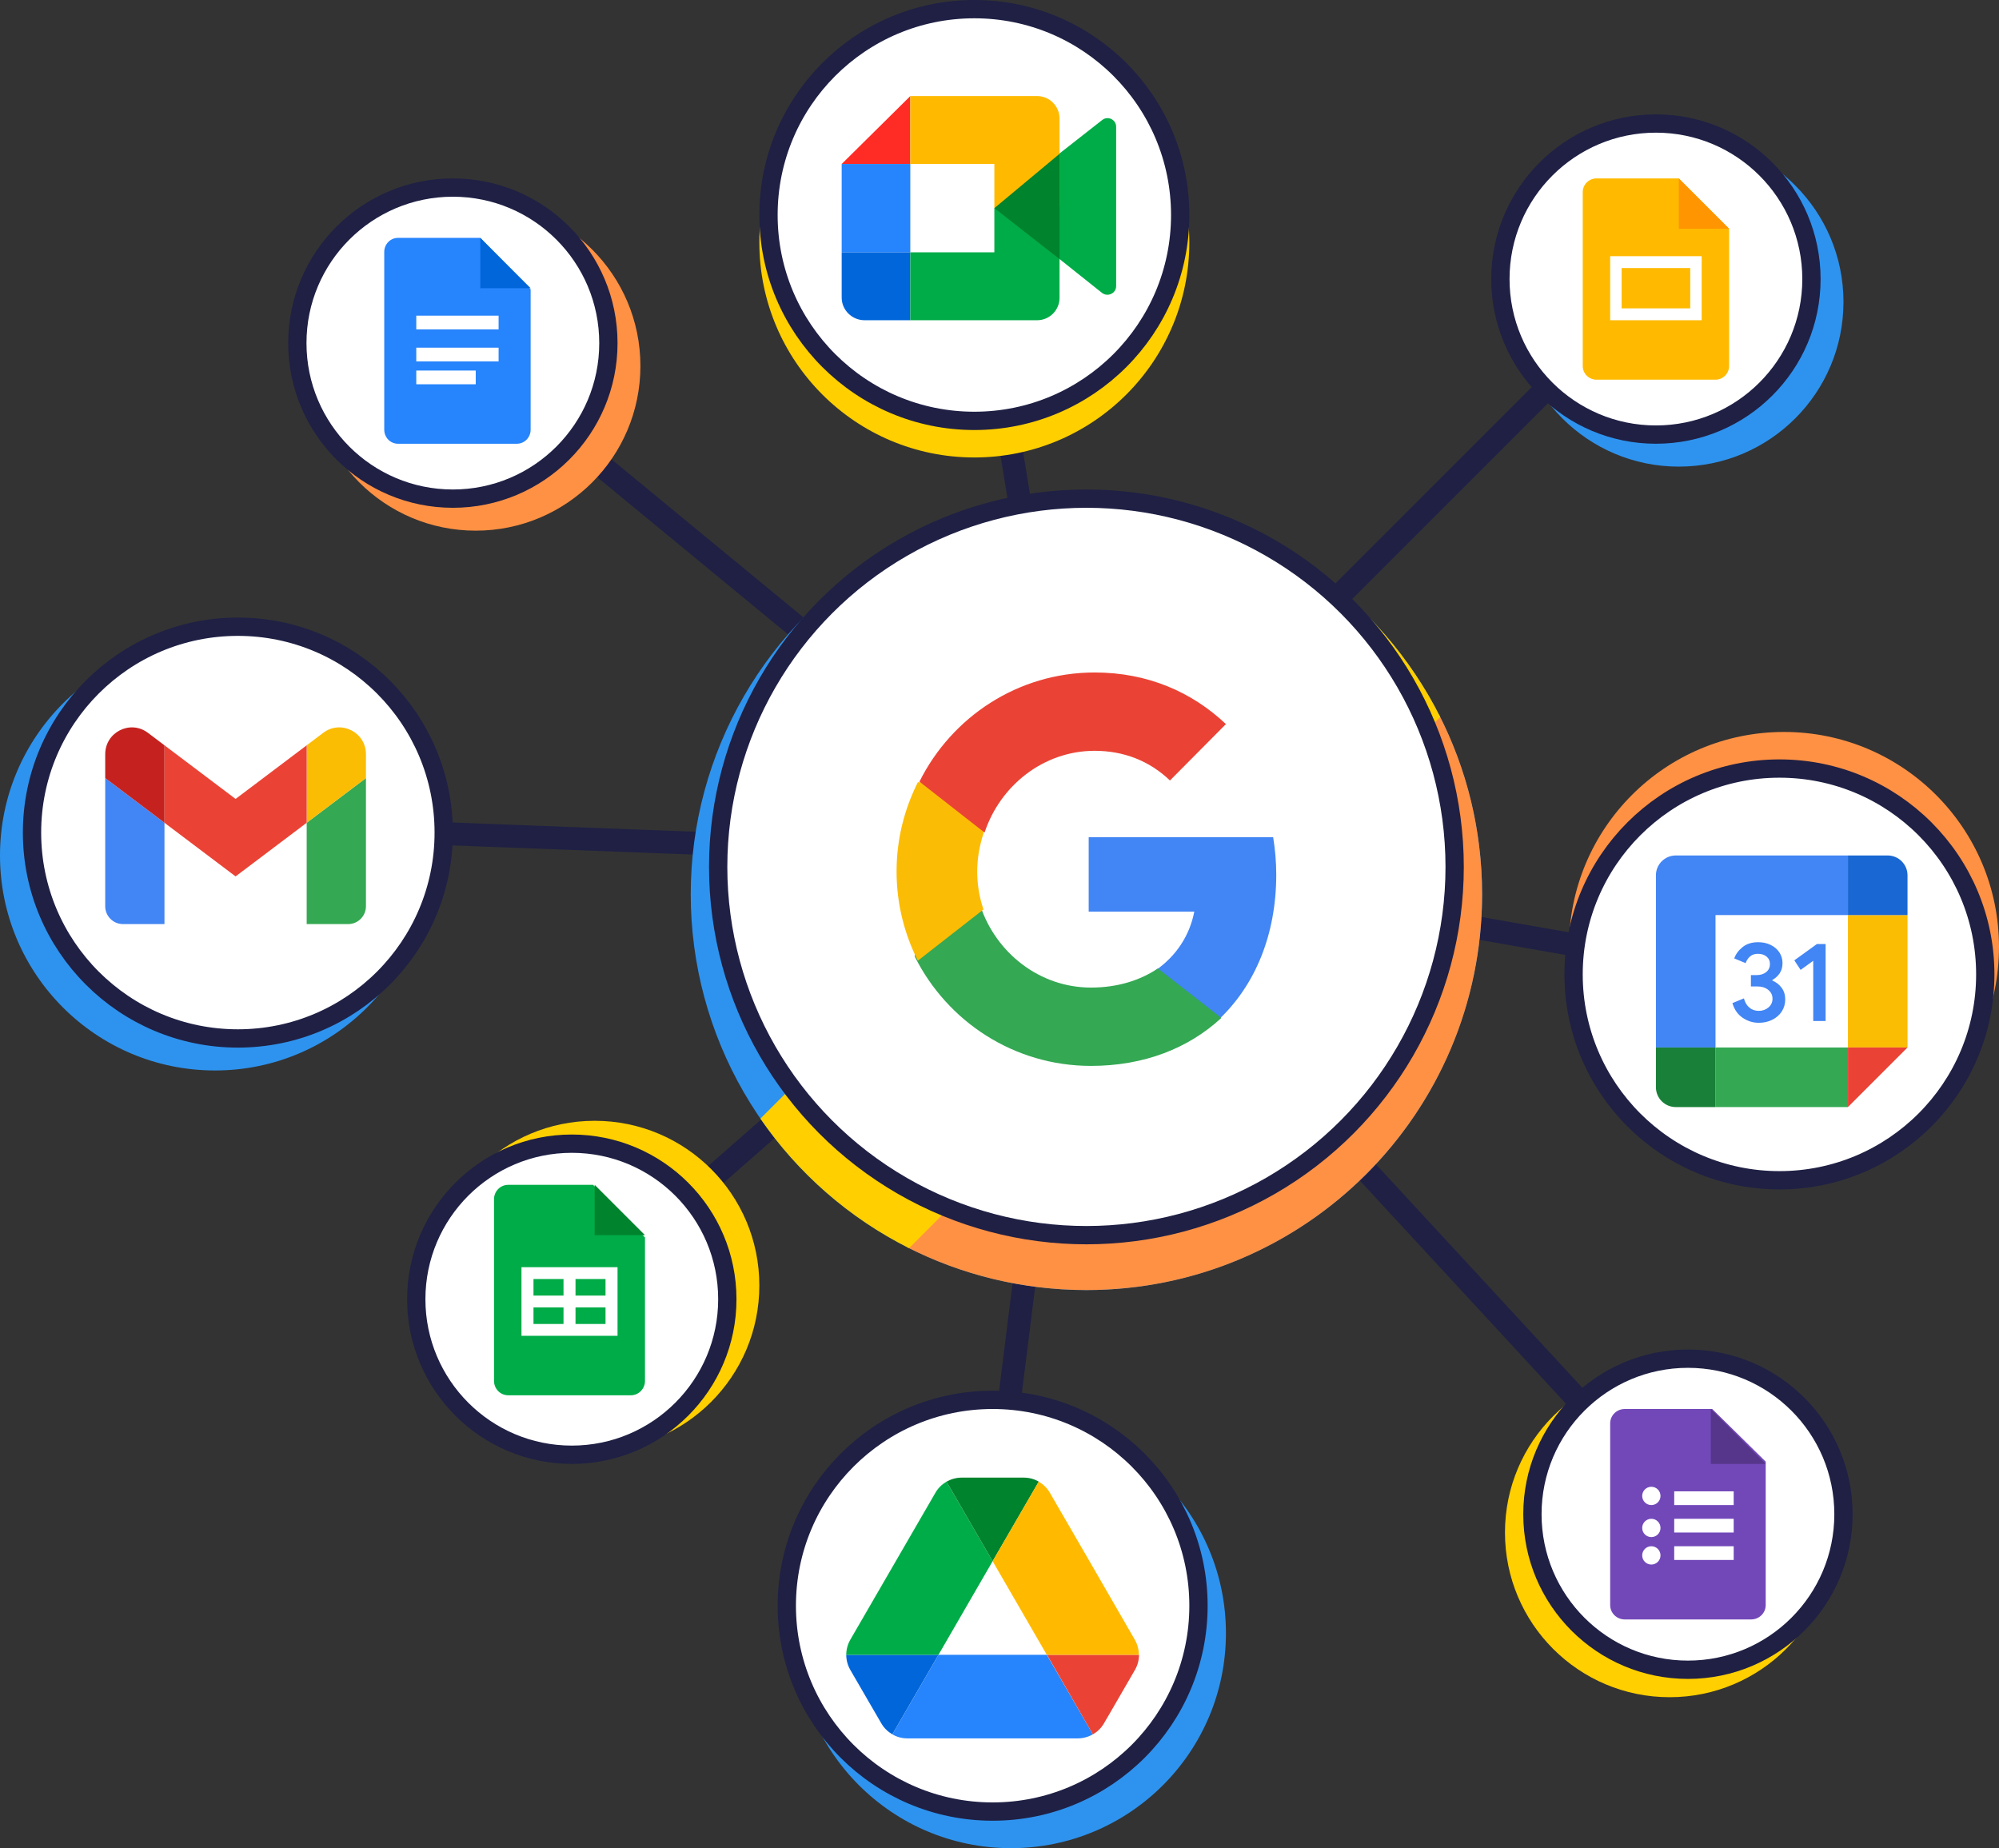 <?xml version="1.0" encoding="UTF-8"?>
<svg width="437px" height="404px" viewBox="0 0 437 404" version="1.1" xmlns="http://www.w3.org/2000/svg" xmlns:xlink="http://www.w3.org/1999/xlink">
    <rect x="0" y="0" width="437" height="404" fill="#333333" stroke="none"/>
    <title>F498A8C4-F01B-4A15-AA47-4A9DFD03AA98</title>
    <g id="Google-Workspace" stroke="none" stroke-width="1" fill="none" fill-rule="evenodd">
        <g id="Google-Workspace-Page" transform="translate(-411, -1112)">
            <g id="GoogleAppsIllustration" transform="translate(411, 1112)">
                <g id="Group-2" transform="translate(51, 45)" stroke="#1F2044" stroke-linecap="square" stroke-width="5">
                    <line x1="184.5" y1="142.5" x2="338.5" y2="169.5" id="Line"></line>
                    <line x1="184.5" y1="142.5" x2="310.5" y2="16.5" id="Line"></line>
                    <line x1="184.5" y1="142.5" x2="161.5" y2="0.5" id="Line"></line>
                    <line x1="184.5" y1="142.5" x2="48.5" y2="30.5" id="Line"></line>
                    <line x1="184.5" y1="142.5" x2="0.5" y2="135.5" id="Line"></line>
                    <line x1="184.5" y1="142.5" x2="79.5" y2="234.5" id="Line"></line>
                    <line x1="184.5" y1="142.5" x2="162.5" y2="318.5" id="Line"></line>
                    <line x1="184.5" y1="142.5" x2="317.5" y2="286.5" id="Line"></line>
                </g>
                <circle id="Oval" fill="#FFCF00" cx="213" cy="53" r="47"></circle>
                <g id="Rectangle-+-Rectangle-Copy-3-Mask" transform="translate(151, 109)">
                    <circle id="Mask" fill="#2E93EE" cx="86.5" cy="86.5" r="86.5"></circle>
                    <path d="M163.571,47.187 C169.6,58.982 173,72.344 173,86.5 C173,134.273 134.273,173 86.5,173 C72.344,173 58.982,169.6 47.187,163.571 Z" id="Combined-Shape" fill="#FF9144"></path>
                    <path d="M135.528,15.227 C147.491,23.472 157.276,34.651 163.844,47.725 L47.724,163.843 C34.651,157.276 23.472,147.492 15.227,135.529 Z" id="Combined-Shape" fill="#FFCF00"></path>
                </g>
                <circle id="Oval-Copy-5" fill="#FF9144" cx="390" cy="207" r="47"></circle>
                <circle id="Oval-Copy-6" fill="#2E93EE" cx="221" cy="357" r="47"></circle>
                <circle id="Oval-Copy-7" fill="#2E93EE" cx="47" cy="187" r="47"></circle>
                <circle id="Oval-Copy" fill="#2E93EE" cx="367" cy="66" r="36"></circle>
                <circle id="Oval-Copy-8" fill="#FF9144" cx="104" cy="80" r="36"></circle>
                <circle id="Oval-Copy-9" fill="#FFCF00" cx="130" cy="281" r="36"></circle>
                <circle id="Oval-Copy-3" fill="#FFCF00" cx="365" cy="335" r="36"></circle>
                <circle id="Oval" stroke="#1F2044" stroke-width="4" fill="#FFFFFF" cx="213" cy="47" r="45"></circle>
                <circle id="Oval-Copy-10" stroke="#1F2044" stroke-width="4" fill="#FFFFFF" cx="237.5" cy="189.5" r="80.5"></circle>
                <circle id="Oval-Copy-5" stroke="#1F2044" stroke-width="4" fill="#FFFFFF" cx="389" cy="213" r="45"></circle>
                <circle id="Oval-Copy-6" stroke="#1F2044" stroke-width="4" fill="#FFFFFF" cx="217" cy="351" r="45"></circle>
                <circle id="Oval-Copy-7" stroke="#1F2044" stroke-width="4" fill="#FFFFFF" cx="52" cy="182" r="45"></circle>
                <circle id="Oval-Copy" stroke="#1F2044" stroke-width="4" fill="#FFFFFF" cx="362" cy="61" r="34"></circle>
                <circle id="Oval-Copy-8" stroke="#1F2044" stroke-width="4" fill="#FFFFFF" cx="99" cy="75" r="34"></circle>
                <circle id="Oval-Copy-9" stroke="#1F2044" stroke-width="4" fill="#FFFFFF" cx="125" cy="284" r="34"></circle>
                <circle id="Oval-Copy-3" stroke="#1F2044" stroke-width="4" fill="#FFFFFF" cx="369" cy="331" r="34"></circle>
                <g id="Google__G__Logo" transform="translate(196, 147)" fill-rule="nonzero">
                    <path d="M83,44.188 C83,41.338 82.75,38.633 82.322,36 L42,36 L42,52.267 L65.087,52.267 C64.052,57.605 61.019,62.114 56.523,65.179 L56.523,76 L70.297,76 C78.361,68.462 83,57.353 83,44.188 Z" id="Path" fill="#4285F4"></path>
                    <path d="M42.496,86 C54.142,86 63.883,82.107 71,75.511 L57.126,64.697 C53.244,67.292 48.319,68.878 42.496,68.878 C31.246,68.878 21.72,61.273 18.306,51 L4,51 L4,62.138 C11.081,76.268 25.638,86 42.496,86 Z" id="Path" fill="#34A853"></path>
                    <path d="M19,51.8 C18.099,49.191 17.63,46.4 17.63,43.5 C17.63,40.6 18.135,37.809 19,35.2 L19,24 L4.651,24 C1.694,29.872 0,36.468 0,43.5 C0,50.532 1.694,57.128 4.651,63 L19,51.8 Z" id="Path" fill="#FBBC05"></path>
                    <path d="M43.311,17.122 C49.643,17.122 55.295,19.32 59.766,23.61 L72,11.282 C64.595,4.289 54.901,0 43.311,0 C26.534,0 12.047,9.732 5,23.862 L19.237,35 C22.635,24.727 32.115,17.122 43.311,17.122 Z" id="Path" fill="#EA4335"></path>
                </g>
                <g id="Gmail_Product_Icon_96dp-Copy" transform="translate(23, 159)">
                    <path d="M3.886,43 L12.955,43 L12.955,20.854 L0,11.084 L0,39.092 C0,41.251 1.739,43 3.886,43 Z" id="Path" fill="#4285F4" fill-rule="nonzero"></path>
                    <path d="M44.045,43 L53.114,43 C55.261,43 57,41.251 57,39.092 L57,11.084 L44.045,20.854 L44.045,43 Z" id="Path" fill="#34A853" fill-rule="nonzero"></path>
                    <path d="M44.045,3.919 L44.045,20.854 L57,11.084 L57,5.873 C57,1.043 51.517,-1.716 47.673,1.183 L44.045,3.919 Z" id="Path" fill="#FBBC04" fill-rule="nonzero"></path>
                    <polygon id="Path" fill="#EA4335" points="12.955 20.854 12.955 3.919 28.5 15.643 44.045 3.919 44.045 20.854 28.5 32.578"></polygon>
                    <path d="M0,5.873 L0,11.084 L12.955,20.854 L12.955,3.919 L9.327,1.183 C5.483,-1.716 0,1.043 0,5.873 Z" id="Path" fill="#C5221F" fill-rule="nonzero"></path>
                </g>
                <g id="Calendar_Product_Icon-Copy" transform="translate(362, 187)" fill-rule="nonzero">
                    <polygon id="Path" fill="#FFFFFF" points="41.974 13.026 13.026 13.026 13.026 41.974 41.974 41.974"></polygon>
                    <path d="M18.964,35.482 C17.882,34.751 17.133,33.684 16.724,32.273 L19.236,31.238 C19.463,32.106 19.862,32.779 20.43,33.257 C20.994,33.735 21.682,33.97 22.485,33.97 C23.306,33.97 24.012,33.72 24.602,33.221 C25.191,32.721 25.488,32.085 25.488,31.314 C25.488,30.525 25.177,29.881 24.555,29.382 C23.932,28.882 23.151,28.633 22.217,28.633 L20.766,28.633 L20.766,26.147 L22.069,26.147 C22.872,26.147 23.549,25.93 24.099,25.495 C24.649,25.061 24.924,24.468 24.924,23.712 C24.924,23.038 24.678,22.503 24.186,22.101 C23.693,21.7 23.071,21.497 22.315,21.497 C21.577,21.497 20.99,21.692 20.556,22.087 C20.122,22.481 19.807,22.966 19.608,23.538 L17.122,22.503 C17.452,21.569 18.056,20.744 18.942,20.032 C19.829,19.319 20.962,18.961 22.337,18.961 C23.353,18.961 24.269,19.156 25.079,19.55 C25.89,19.945 26.527,20.491 26.986,21.186 C27.446,21.884 27.674,22.666 27.674,23.534 C27.674,24.421 27.46,25.17 27.033,25.785 C26.606,26.4 26.082,26.87 25.459,27.2 L25.459,27.348 C26.281,27.692 26.95,28.216 27.478,28.922 C28.003,29.628 28.267,30.471 28.267,31.455 C28.267,32.439 28.017,33.318 27.518,34.089 C27.019,34.86 26.328,35.468 25.452,35.909 C24.573,36.351 23.585,36.575 22.488,36.575 C21.218,36.579 20.046,36.213 18.964,35.482 Z" id="Path" fill="#4285F4"></path>
                    <polygon id="Path" fill="#4285F4" points="34.389 23.02 31.632 25.014 30.254 22.923 35.2 19.355 37.096 19.355 37.096 36.184 34.389 36.184"></polygon>
                    <polygon id="Path" fill="#34A853" points="41.974 41.974 13.026 41.974 13.026 55 41.974 55"></polygon>
                    <path d="M41.974,0 L4.342,0 C1.943,0 0,1.943 0,4.342 L0,41.974 L13.026,41.974 L13.026,13.026 L41.974,13.026 L41.974,0 Z" id="Path" fill="#4285F4"></path>
                    <path d="M0,41.974 L0,50.658 C0,53.057 1.943,55 4.342,55 L13.026,55 L13.026,41.974 L0,41.974 Z" id="Path" fill="#188038"></path>
                    <polygon id="Path" fill="#FBBC04" points="55 13.026 41.974 13.026 41.974 41.974 55 41.974"></polygon>
                    <path d="M55,13.026 L55,4.342 C55,1.943 53.057,0 50.658,0 L41.974,0 L41.974,13.026 L55,13.026 Z" id="Path" fill="#1967D2"></path>
                    <polygon id="Path" fill="#EA4335" points="41.974 55 55 41.974 41.974 41.974"></polygon>
                </g>
                <g id="Meet_Product_Icon-Copy" transform="translate(184, 21)" fill-rule="nonzero">
                    <path d="M45.75,34.134 L45.75,32.404 L45.75,30.016 L45.75,18.776 L45.75,16.388 L47.609,12.559 L56.902,5.272 C58.141,4.243 60,5.107 60,6.713 L60,41.545 C60,43.15 58.1,44.015 56.861,42.986 L45.75,34.134 Z" id="Path" fill="#00AC47"></path>
                    <polygon id="Path" fill="#FE2C25" points="15 0 0 14.848 15 14.848"></polygon>
                    <polygon id="Path" fill="#2684FC" points="15 14.848 0 14.848 0 34.152 15 34.152"></polygon>
                    <path d="M0,34.152 L0,44.05 C0,46.773 2.25,49 5,49 L15,49 L15,34.152 L0,34.152 Z" id="Path" fill="#0066DA"></path>
                    <path d="M47.625,4.893 C47.625,2.202 45.423,0 42.731,0 L32.944,0 L15,0 L15,14.848 L33.375,14.848 L33.375,24.5 L47.625,24.056 L47.625,4.893 Z" id="Path" fill="#FFBA00"></path>
                    <path d="M33.375,34.152 L15,34.152 L15,49 L32.944,49 L42.731,49 C45.423,49 47.625,46.801 47.625,44.114 L47.625,24.5 L33.375,24.5 L33.375,34.152 Z" id="Path" fill="#00AC47"></path>
                    <polygon id="Path" fill="#00832D" points="47.625 12.621 47.625 35.636 33.375 24.5"></polygon>
                </g>
                <g id="Docs_Product_Icon-Copy" transform="translate(84, 52)" fill-rule="nonzero">
                    <path d="M29,45 L3,45 C1.343,45 0,43.627 0,41.932 L0,3.068 C0,1.373 1.343,0 3,0 L21,0 L32,11.25 L32,41.932 C32,43.627 30.657,45 29,45 Z" id="Path" fill="#2684FC"></path>
                    <polygon id="Path" fill="#0066DA" points="21 0 32 11 21 11"></polygon>
                    <polygon id="Path" fill="#FFFFFF" points="25 17 7 17 7 20 25 20"></polygon>
                    <polygon id="Path" fill="#FFFFFF" points="25 24 7 24 7 27 25 27"></polygon>
                    <polygon id="Path" fill="#FFFFFF" points="20 29 7 29 7 32 20 32"></polygon>
                </g>
                <g id="Forms_Product_Icon-Copy" transform="translate(352, 308)" fill-rule="nonzero">
                    <path d="M30.812,46 L3.188,46 C1.426,46 0,44.596 0,42.864 L0,3.136 C0,1.404 1.426,0 3.188,0 L22.312,0 L34,11.5 L34,42.864 C34,44.596 32.574,46 30.812,46 Z" id="Path" fill="#7248B9"></path>
                    <polygon id="Path" fill="#56368A" points="22 0 34 12 22 12"></polygon>
                    <polygon id="Path" fill="#FFFFFF" points="27 18 14 18 14 21 27 21"></polygon>
                    <path d="M9,21 C10.105,21 11,20.105 11,19 C11,17.895 10.105,17 9,17 C7.895,17 7,17.895 7,19 C7,20.105 7.895,21 9,21 Z" id="Path" fill="#FFFFFF"></path>
                    <polygon id="Path" fill="#FFFFFF" points="27 24 14 24 14 27 27 27"></polygon>
                    <path d="M9,28 C10.105,28 11,27.105 11,26 C11,24.895 10.105,24 9,24 C7.895,24 7,24.895 7,26 C7,27.105 7.895,28 9,28 Z" id="Path" fill="#FFFFFF"></path>
                    <polygon id="Path" fill="#FFFFFF" points="27 30 14 30 14 33 27 33"></polygon>
                    <path d="M9,34 C10.105,34 11,33.105 11,32 C11,30.895 10.105,30 9,30 C7.895,30 7,30.895 7,32 C7,33.105 7.895,34 9,34 Z" id="Path" fill="#FFFFFF"></path>
                </g>
                <g id="Sheets_Product_Icon-Copy" transform="translate(108, 259)" fill-rule="nonzero">
                    <path d="M24.375,18 L8.625,18 L6,18 L6,20.593 L6,29.407 L6,32 L8.625,32 L24.375,32 L27,32 L27,29.407 L27,20.593 L27,18 L24.375,18 Z M24.375,29.407 L8.625,29.407 L8.625,20.593 L24.375,20.593 L24.375,29.407 Z" id="Shape" fill="#FFFFFF"></path>
                    <path d="M29.906,46 L3.094,46 C1.384,46 0,44.596 0,42.864 L0,3.136 C0,1.404 1.384,0 3.094,0 L21.656,0 L33,11.5 L33,42.864 C33,44.596 31.616,46 29.906,46 Z" id="Path" fill="#00AC47"></path>
                    <polygon id="Path" fill="#00832D" points="22 0 33 11 22 11"></polygon>
                    <path d="M24.375,18 L17.812,18 L15.188,18 L8.625,18 L6,18 L6,20.586 L6,24.207 L6,26.793 L6,30.414 L6,33 L8.625,33 L15.188,33 L17.812,33 L24.375,33 L27,33 L27,30.414 L27,26.793 L27,24.207 L27,20.586 L27,18 L24.375,18 Z M8.625,20.586 L15.188,20.586 L15.188,24.207 L8.625,24.207 L8.625,20.586 Z M8.625,30.414 L8.625,26.793 L15.188,26.793 L15.188,30.414 L8.625,30.414 Z M24.375,30.414 L17.812,30.414 L17.812,26.793 L24.375,26.793 L24.375,30.414 Z M24.375,24.207 L17.812,24.207 L17.812,20.586 L24.375,20.586 L24.375,24.207 Z" id="Shape" fill="#FFFFFF"></path>
                </g>
                <g id="Slides_Product_Icon-Copy" transform="translate(346, 39)" fill-rule="nonzero">
                    <path d="M29,44 L3,44 C1.343,44 0,42.657 0,41 L0,3 C0,1.343 1.343,0 3,0 L21,0 L32,11 L32,41 C32,42.657 30.657,44 29,44 Z" id="Path" fill="#FFBA00"></path>
                    <polygon id="Path" fill="#FF9500" points="21 0 32 11 21 11"></polygon>
                    <path d="M23.5,17 L8.5,17 L6,17 L6,19.593 L6,28.407 L6,31 L8.5,31 L23.5,31 L26,31 L26,28.407 L26,19.593 L26,17 L23.5,17 Z M23.5,28.407 L8.5,28.407 L8.5,19.593 L23.5,19.593 L23.5,28.407 Z" id="Shape" fill="#FFFFFF"></path>
                </g>
                <g id="Drive_Product_Icon-Copy" transform="translate(185, 323)" fill-rule="nonzero">
                    <path d="M4.839,48.852 L7.661,53.712 C8.247,54.735 9.09,55.538 10.08,56.123 L20.16,38.731 L0,38.731 C0,39.863 0.293,40.996 0.88,42.019 L4.839,48.852 Z" id="Path" fill="#0066DA"></path>
                    <path d="M32,18.269 L21.92,0.877 C20.93,1.462 20.087,2.265 19.501,3.288 L0.88,35.442 C0.293,36.465 0,37.598 0,38.731 L20.16,38.731 L32,18.269 Z" id="Path" fill="#00AC47"></path>
                    <path d="M32,18.269 L42.08,0.877 C41.09,0.292 39.954,0 38.781,0 L25.219,0 C24.046,0 22.909,0.329 21.92,0.877 L32,18.269 Z" id="Path" fill="#00832D"></path>
                    <path d="M43.84,38.731 L20.16,38.731 L10.08,56.123 C11.07,56.708 12.206,57 13.379,57 L50.621,57 C51.794,57 52.93,56.671 53.92,56.123 L43.84,38.731 Z" id="Path" fill="#2684FC"></path>
                    <path d="M53.92,56.123 C54.91,55.538 55.753,54.735 56.339,53.712 L57.512,51.702 L63.12,42.019 C63.707,40.996 64,39.863 64,38.731 L43.876,38.731 L53.92,56.123 Z" id="Path" fill="#EA4335"></path>
                    <path d="M53.81,19.365 L44.499,3.288 C43.913,2.265 43.07,1.462 42.08,0.877 L32,18.269 L43.84,38.731 L63.963,38.731 C63.963,37.598 63.67,36.465 63.084,35.442 L53.81,19.365 Z" id="Path" fill="#FFBA00"></path>
                </g>
            </g>
        </g>
    </g>
</svg>